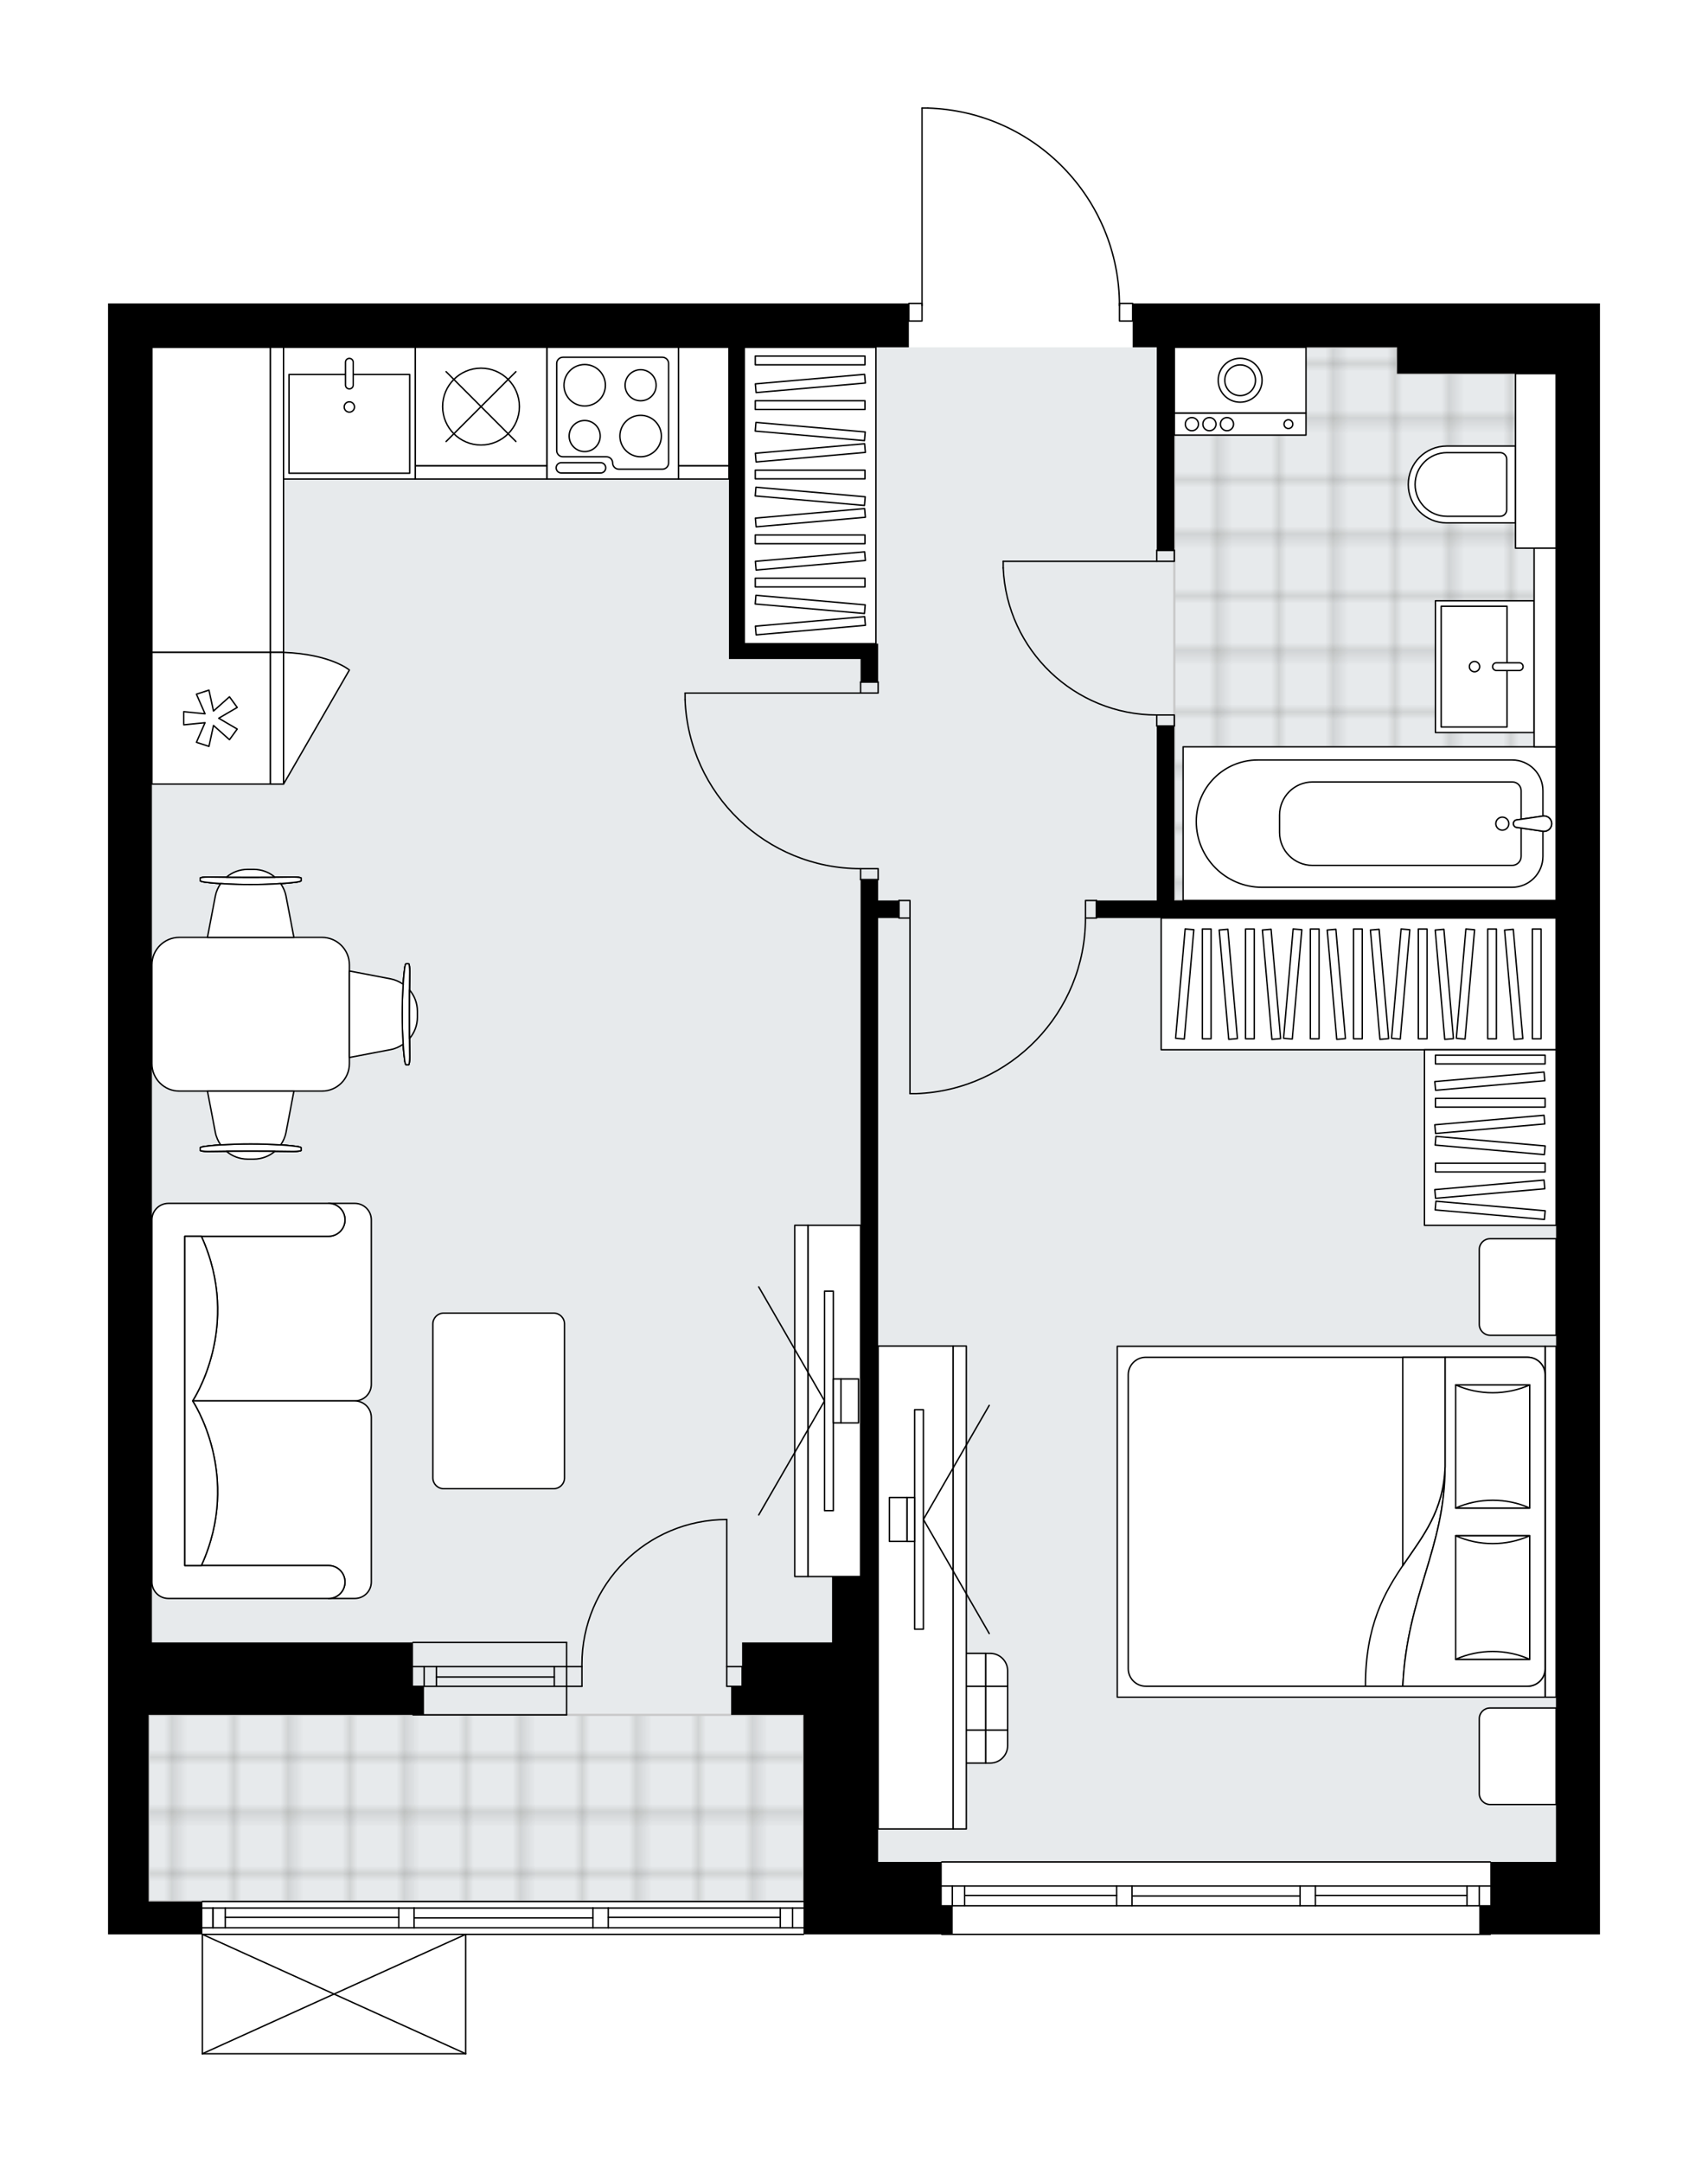 <svg xmlns="http://www.w3.org/2000/svg" xmlns:xlink="http://www.w3.org/1999/xlink" height="2000px" id="Layer_1" style="enable-background:new 0 0 1580.91 2000;" version="1.1" viewBox="0 0 1580.91 2000" width="1580.91px" x="0px" y="0px" xml:space="preserve">
<style type="text/css">
	.st0{fill:none;}
	.st1{opacity:0.25;fill:none;stroke:#13110C;stroke-width:0.4;stroke-miterlimit:10;}
	.st2{fill:#FFFFFF;}
	.st3{fill:#E7EAEC;}
	.st4{fill:url(#SVGID_1_);stroke:#C8C8C8;stroke-width:2;stroke-linecap:round;stroke-linejoin:round;stroke-miterlimit:10;}
	
		.st5{fill:url(#SVGID_00000009566028625728189410000001251926160618215305_);stroke:#C8C8C8;stroke-width:2;stroke-linecap:round;stroke-linejoin:round;stroke-miterlimit:10;}
	.st6{fill:none;stroke:#000000;stroke-width:1.3;stroke-linecap:round;stroke-linejoin:round;stroke-miterlimit:10;}
	.st7{fill:#FFFFFF;stroke:#000000;stroke-width:1.3;stroke-linecap:round;stroke-linejoin:round;stroke-miterlimit:10;}
	.st8{fill:none;stroke:#000000;stroke-width:1.3;stroke-linecap:round;stroke-linejoin:round;}
	.st9{fill:none;stroke:#000000;stroke-width:1.3;stroke-linecap:round;stroke-linejoin:round;stroke-dasharray:9.614,9.614;}
	.st10{fill:none;stroke:#000000;stroke-width:1.3;stroke-linecap:round;stroke-linejoin:round;stroke-dasharray:9.889,9.889;}
	.st11{font-family:'Arial-BoldMT';}
	.st12{font-size:106.437px;}
	.st13{font-size:90.062px;}
	.st14{font-family:'ArialMT';}
	.st15{font-size:40px;}
</style>
<pattern height="14.57" id="New_Pattern_Swatch_2" patternUnits="userSpaceOnUse" style="overflow:visible;" viewBox="7.49 -22.06 14.57 14.57" width="14.57" x="-1955.05" y="2724.47">
	<g>
		<rect class="st0" height="14.57" width="14.57" x="7.49" y="-22.06" />
		<g>
			<rect class="st1" height="7.29" width="7.29" x="14.77" y="-7.49" />
		</g>
		<g>
			<rect class="st1" height="7.29" width="7.29" x="0.2" y="-7.49" />
		</g>
		<g>
			<rect class="st1" height="7.29" width="7.29" x="22.06" y="-14.77" />
		</g>
		<g>
			<rect class="st1" height="7.29" width="7.29" x="7.49" y="-14.77" />
			<rect class="st1" height="7.29" width="7.29" x="14.77" y="-22.06" />
		</g>
		<g>
			<rect class="st1" height="7.29" width="7.29" x="0.2" y="-22.06" />
		</g>
		<g>
			<rect class="st1" height="7.29" width="7.29" x="22.06" y="-29.35" />
		</g>
		<g>
			<rect class="st1" height="7.29" width="7.29" x="7.49" y="-29.35" />
		</g>
	</g>
</pattern>
<path class="st2" d="M1440.3,280.72h40.61v1238.76v243.69  v26.4h-100.89c0,0.36-0.29,0.65-0.65,0.65H871.69c-0.36,0-0.65-0.29-0.65-0.65H744.4c0,0,0,0,0,0c0,0.36-0.29,0.65-0.65,0.65H431.66  V1900c0,0,0,0.01,0,0.01c0,0.04-0.01,0.07-0.02,0.11c-0.01,0.05-0.01,0.1-0.03,0.15c0,0,0,0,0,0.01c0,0.01-0.01,0.01-0.01,0.01  c-0.05,0.09-0.12,0.17-0.2,0.23c-0.02,0.02-0.04,0.03-0.07,0.05c-0.09,0.05-0.19,0.09-0.31,0.09c0,0,0,0-0.01,0c0,0,0,0,0,0H187.32  c0,0,0,0,0,0c0,0,0,0-0.01,0c-0.11,0-0.21-0.04-0.31-0.09c-0.02-0.01-0.04-0.03-0.07-0.05c-0.08-0.06-0.16-0.14-0.2-0.23  c0-0.01-0.01-0.01-0.01-0.01c0,0,0,0,0-0.01c-0.02-0.05-0.02-0.1-0.03-0.15c-0.01-0.04-0.02-0.07-0.02-0.11c0,0,0-0.01,0-0.01  v-110.43c0,0,0,0,0,0H100v-30.46v-172.61v-26.4v-40.62V280.72h40.62h165.52h534.44v0c0-0.36,0.29-0.65,0.65-0.65h11.53V100  c0-0.36,0.29-0.65,0.65-0.65h5.32c0.01,0,0.01,0,0.02,0c47.97,1.42,92.8,21.17,126.23,55.6c32.8,33.79,51.13,78.13,51.81,125.12  h11.57c0.36,0,0.65,0.29,0.65,0.65v0h244.06H1440.3z" id="background" />
<g id="floor">
	<polygon class="st3" points="1440.3,345.7 1293.08,345.7 1293.08,321.33 140.62,321.33 140.62,1586.49 137.57,1586.49    137.57,1759.11 743.75,1759.11 743.75,1722.55 1440.3,1722.55  " />
	<pattern id="SVGID_1_" patternTransform="matrix(7.164 0 0 7.164 34478.727 57813.172)" xlink:href="#New_Pattern_Swatch_2">
	</pattern>
	<polygon class="st4" points="1419.99,692.96 1419.99,509.18 1440.3,509.18 1440.3,345.7 1293.08,345.7 1293.08,321.33    1086.95,321.33 1086.95,509.18 1086.95,601.07 1086.95,833.08 1385.47,833.08 1419.99,833.08 1440.3,833.08 1440.3,692.96  " />
	
		<pattern id="SVGID_00000028306752246084124160000007119844399404110262_" patternTransform="matrix(7.164 0 0 7.164 34478.727 57813.172)" xlink:href="#New_Pattern_Swatch_2">
	</pattern>
	
		<rect height="172.61" style="fill:url(#SVGID_00000028306752246084124160000007119844399404110262_);stroke:#C8C8C8;stroke-width:2;stroke-linecap:round;stroke-linejoin:round;stroke-miterlimit:10;" width="606.18" x="137.57" y="1586.49" />
	<g id="LINE_00000124123193332009286860000010164404561295677358_">
		<line class="st6" x1="187.32" x2="743.75" y1="1759.11" y2="1759.11" />
	</g>
	<g id="LINE_00000117671362814548749830000017606153769452106423_">
		<line class="st6" x1="197.11" x2="197.11" y1="1765.2" y2="1783.48" />
	</g>
	<g id="LINE_00000123426973597915544890000001379973111068887172_">
		<line class="st6" x1="733.6" x2="733.6" y1="1765.2" y2="1783.48" />
	</g>
	<g id="LINE_00000078724089080611514320000016883550250262989982_">
		<line class="st6" x1="369.08" x2="208.49" y1="1773.83" y2="1773.83" />
	</g>
	<g id="LINE_00000110430312244673134490000007638165630419603896_">
		<line class="st6" x1="722.22" x2="563.01" y1="1773.83" y2="1773.83" />
	</g>
	<g id="LINE_00000023255983747719692920000000264043505226412695_">
		<line class="st6" x1="722.22" x2="722.22" y1="1783.48" y2="1765.2" />
	</g>
	<g id="LINE_00000040551336193075917360000013468028754292902818_">
		<line class="st6" x1="197.11" x2="197.11" y1="1765.2" y2="1783.48" />
	</g>
	<g id="LINE_00000170243485022429083210000005558822225807965840_">
		<line class="st6" x1="208.49" x2="208.49" y1="1783.48" y2="1765.2" />
	</g>
	<g id="LINE_00000177483087555793834410000004069885146013587073_">
		<line class="st6" x1="383.29" x2="383.29" y1="1765.2" y2="1783.48" />
	</g>
	<g id="LINE_00000143603092370458030340000003360424103485604503_">
		<line class="st6" x1="383.29" x2="369.08" y1="1783.48" y2="1783.48" />
	</g>
	<g id="LINE_00000152248241341647596040000003274757494822378931_">
		<line class="st6" x1="369.08" x2="369.08" y1="1783.48" y2="1765.2" />
	</g>
	<g id="LINE_00000147215939499661810170000013881653076023964338_">
		<line class="st6" x1="369.08" x2="383.29" y1="1765.2" y2="1765.2" />
	</g>
	<g id="LINE_00000169528081779922609360000011354430233655868336_">
		<line class="st6" x1="743.75" x2="187.32" y1="1789.57" y2="1789.57" />
	</g>
	<g id="LINE_00000090989311367359558090000002828677123559394695_">
		<line class="st6" x1="563.01" x2="563.01" y1="1765.2" y2="1783.48" />
	</g>
	<g id="LINE_00000002357653519381440780000007266155197833530557_">
		<line class="st6" x1="563.01" x2="548.8" y1="1783.48" y2="1783.48" />
	</g>
	<g id="LINE_00000034063059670229092240000010190632954151061681_">
		<line class="st6" x1="548.8" x2="548.8" y1="1783.48" y2="1765.2" />
	</g>
	<g id="LINE_00000138562394227443474010000016633813992956499615_">
		<line class="st6" x1="548.8" x2="563.01" y1="1765.2" y2="1765.2" />
	</g>
	<g id="LINE_00000111892550191204893480000003382698781697501321_">
		<line class="st6" x1="548.8" x2="383.29" y1="1774.34" y2="1774.34" />
	</g>
	<g id="LWPOLYLINE_00000090296335140092499200000011194662366580093360_">
		<line class="st6" x1="563.01" x2="743.75" y1="1765.2" y2="1765.2" />
	</g>
	<g id="LWPOLYLINE_00000180335852901013447650000008270951490641868674_">
		<line class="st6" x1="548.8" x2="383.29" y1="1765.2" y2="1765.2" />
	</g>
	<g id="LWPOLYLINE_00000041998501564495110800000015444742905361817011_">
		<line class="st6" x1="369.08" x2="187.32" y1="1765.2" y2="1765.2" />
	</g>
	<g id="LWPOLYLINE_00000142854670301441156980000017223317293867217056_">
		<line class="st6" x1="563.01" x2="743.75" y1="1783.48" y2="1783.48" />
	</g>
	<g id="LWPOLYLINE_00000055708070105651137970000007826503213713310629_">
		<line class="st6" x1="548.8" x2="383.29" y1="1783.48" y2="1783.48" />
	</g>
	<g id="LWPOLYLINE_00000018234435092141984600000004944545564645467828_">
		<line class="st6" x1="369.08" x2="187.32" y1="1783.48" y2="1783.48" />
	</g>
	<g id="LINE_00000015353910227645293320000005666993758299955128_">
		<line class="st6" x1="524.43" x2="382.27" y1="1541.82" y2="1541.82" />
	</g>
	<g id="LINE_00000135686963359327710620000009077246890621729185_">
		<line class="st6" x1="524.43" x2="382.27" y1="1560.09" y2="1560.09" />
	</g>
	<g id="LINE_00000121980919643949872400000004958810899030417313_">
		<line class="st6" x1="513.06" x2="403.95" y1="1551.45" y2="1551.45" />
	</g>
	<g id="LINE_00000173870520452850839260000004962420220509012131_">
		<line class="st6" x1="392.57" x2="392.57" y1="1541.82" y2="1560.09" />
	</g>
	<g id="LINE_00000099658904724660831940000017862376935830224270_">
		<line class="st6" x1="513.06" x2="513.06" y1="1541.82" y2="1560.09" />
	</g>
	<g id="LINE_00000035498247008554358520000011329395222278495648_">
		<line class="st6" x1="524.43" x2="382.27" y1="1519.48" y2="1519.48" />
	</g>
	<g id="LINE_00000016041149206146642450000010506488214457179021_">
		<line class="st6" x1="382.27" x2="524.43" y1="1586.49" y2="1586.49" />
	</g>
	<g id="LINE_00000052826027770753984770000002585287810511430578_">
		<line class="st6" x1="403.95" x2="403.95" y1="1541.8" y2="1560.08" />
	</g>
	<g id="LINE_00000094620341176306197150000002911222513174728608_">
		<line class="st6" x1="524.43" x2="524.43" y1="1519.48" y2="1586.49" />
	</g>
	<g id="LINE_00000154396861166887019060000007330805639915889331_">
		<line class="st6" x1="871.69" x2="1379.38" y1="1722.55" y2="1722.55" />
	</g>
	<g id="LINE_00000022535865180513248870000012397498842997707173_">
		<line class="st6" x1="881.48" x2="881.48" y1="1744.89" y2="1763.17" />
	</g>
	<g id="LINE_00000161622503997583198430000006231523881526228390_">
		<line class="st6" x1="1369.22" x2="1369.22" y1="1744.89" y2="1763.17" />
	</g>
	<g id="LINE_00000070085943762684530760000004732594116260421554_">
		<line class="st6" x1="1033.54" x2="892.85" y1="1753.52" y2="1753.52" />
	</g>
	<g id="LINE_00000100342805210970236110000009425150227748924600_">
		<line class="st6" x1="1357.85" x2="1217.52" y1="1753.52" y2="1753.52" />
	</g>
	<g id="LINE_00000072270378205335967440000010311432328219281852_">
		<line class="st6" x1="1357.85" x2="1357.85" y1="1763.17" y2="1744.89" />
	</g>
	<g id="LINE_00000037656038986552096400000000844687058984369823_">
		<line class="st6" x1="881.48" x2="881.48" y1="1744.89" y2="1763.17" />
	</g>
	<g id="LINE_00000016780797254177257820000017629310239813614493_">
		<line class="st6" x1="892.85" x2="892.85" y1="1763.17" y2="1744.89" />
	</g>
	<g id="LINE_00000173138107043841470430000013771698777380955582_">
		<line class="st6" x1="1047.75" x2="1047.75" y1="1744.89" y2="1763.17" />
	</g>
	<g id="LINE_00000021808809038697469170000000479814793043248316_">
		<line class="st6" x1="1047.75" x2="1033.54" y1="1763.17" y2="1763.17" />
	</g>
	<g id="LINE_00000066500306155720082590000016230259151377304215_">
		<line class="st6" x1="1033.54" x2="1033.54" y1="1763.17" y2="1744.89" />
	</g>
	<g id="LINE_00000072961281217363752230000002417059795840508044_">
		<line class="st6" x1="1033.54" x2="1047.75" y1="1744.89" y2="1744.89" />
	</g>
	<g id="LINE_00000116945887383292756650000008142377281704839347_">
		<line class="st6" x1="1379.38" x2="871.69" y1="1789.57" y2="1789.57" />
	</g>
	<g id="LINE_00000031194151818439161380000000435426043866218633_">
		<line class="st6" x1="1217.52" x2="1217.52" y1="1744.89" y2="1763.17" />
	</g>
	<g id="LINE_00000106836435031675462520000007308958768078889865_">
		<line class="st6" x1="1217.52" x2="1203.31" y1="1763.17" y2="1763.17" />
	</g>
	<g id="LINE_00000005987081591288982610000001401915922627694495_">
		<line class="st6" x1="1203.31" x2="1203.31" y1="1763.17" y2="1744.89" />
	</g>
	<g id="LINE_00000134963025220181466710000007067953447017776258_">
		<line class="st6" x1="1203.31" x2="1217.52" y1="1744.89" y2="1744.89" />
	</g>
	<g id="LINE_00000039845531985372365650000016045442537557621919_">
		<line class="st6" x1="1203.31" x2="1047.75" y1="1754.03" y2="1754.03" />
	</g>
	<g id="LWPOLYLINE_00000062914640822673104570000017664956892342008761_">
		<line class="st6" x1="1217.52" x2="1379.38" y1="1744.89" y2="1744.89" />
	</g>
	<g id="LWPOLYLINE_00000000188134493530562100000012538466720372003245_">
		<line class="st6" x1="1203.31" x2="1047.75" y1="1744.89" y2="1744.89" />
	</g>
	<g id="LWPOLYLINE_00000075881903097176743770000017089696286112686518_">
		<line class="st6" x1="1033.54" x2="871.69" y1="1744.89" y2="1744.89" />
	</g>
	<g id="LWPOLYLINE_00000115500514416827272110000005912219875524351889_">
		<line class="st6" x1="1217.52" x2="1379.38" y1="1763.17" y2="1763.17" />
	</g>
	<g id="LWPOLYLINE_00000028318511359461227440000001281117928290230442_">
		<line class="st6" x1="1203.31" x2="1047.75" y1="1763.17" y2="1763.17" />
	</g>
	<g id="LWPOLYLINE_00000037679493114057313610000005703643971082779812_">
		<line class="st6" x1="1033.54" x2="871.69" y1="1763.17" y2="1763.17" />
	</g>
	<g id="LWPOLYLINE_00000078015990115886952250000017216952596933610166_">
		<rect class="st6" height="10.15" width="16.25" x="796.55" y="631.02" />
	</g>
	<g id="LWPOLYLINE_00000182491975874209301210000008732690618114640815_">
		<rect class="st6" height="10.15" width="16.25" x="796.55" y="803.64" />
	</g>
	<g id="LINE_00000142148873519519851420000001009564308054245810_">
		<line class="st6" x1="796.55" x2="812.79" y1="631.02" y2="631.02" />
	</g>
	<g id="LINE_00000116925723279328219640000011093199402130199469_">
		<line class="st6" x1="796.55" x2="812.79" y1="813.79" y2="813.79" />
	</g>
	<g id="LINE_00000120557271989913159430000004621121271461551282_">
		<line class="st6" x1="796.55" x2="634.09" y1="641.18" y2="641.18" />
	</g>
	<g id="LINE_00000043422256447106316500000004296127779857530286_">
		<line class="st6" x1="634.09" x2="634.09" y1="647.27" y2="641.18" />
	</g>
	<g id="ARC_00000183959680189354461670000010937698549462298017_">
		<path class="st6" d="M796.55,803.64c-87.36-0.04-159.08-69.08-162.46-156.37" />
	</g>
	<g id="LWPOLYLINE_00000123410506257033905600000000244061496145180821_">
		<rect class="st6" height="16.25" width="10.15" x="832.09" y="833.08" />
	</g>
	<g id="LWPOLYLINE_00000036224911097315166520000010467644884094154416_">
		<rect class="st6" height="16.25" width="10.15" x="1004.7" y="833.08" />
	</g>
	<g id="LINE_00000083785090436656444390000005217418581845946797_">
		<line class="st6" x1="832.09" x2="832.09" y1="849.33" y2="833.08" />
	</g>
	<g id="LINE_00000158728915217739135500000017696818259894332050_">
		<line class="st6" x1="1014.85" x2="1014.85" y1="849.33" y2="833.08" />
	</g>
	<g id="LINE_00000113348944869257651680000005705182458839278236_">
		<line class="st6" x1="842.24" x2="842.24" y1="849.33" y2="1011.79" />
	</g>
	<g id="LINE_00000134936830370018201260000009393180627108141453_">
		<line class="st6" x1="848.33" x2="842.24" y1="1011.79" y2="1011.79" />
	</g>
	<g id="ARC_00000092427896625631448330000012329443644696115875_">
		<path class="st6" d="M1004.7,849.33c-0.04,87.36-69.08,159.08-156.37,162.46" />
	</g>
	<g id="LWPOLYLINE_00000151528127533867152700000005701952035908827542_">
		<rect class="st6" height="10.15" width="16.25" x="1070.7" y="509.18" />
	</g>
	<g id="LWPOLYLINE_00000122684064256968972330000007627899626464556213_">
		<rect class="st6" height="10.15" width="16.25" x="1070.7" y="661.48" />
	</g>
	<g id="LINE_00000137107943617261944490000007655877618837710246_">
		<line class="st6" x1="1070.7" x2="1086.95" y1="509.18" y2="509.18" />
	</g>
	<g id="LINE_00000007429565636452391800000012620516112043793083_">
		<line class="st6" x1="1070.7" x2="1086.95" y1="671.64" y2="671.64" />
	</g>
	<g id="LINE_00000101785703242319360680000008006383463622744449_">
		<line class="st6" x1="1070.7" x2="928.55" y1="519.33" y2="519.33" />
	</g>
	<g id="ARC_00000071557564388309993780000002753472435643645085_">
		<path class="st6" d="M1070.7,661.48c-76.14-0.05-138.77-59.99-142.15-136.06" />
	</g>
	<g id="LINE_00000085939262827978148600000006554832192630226332_">
		<line class="st6" x1="928.55" x2="928.55" y1="519.33" y2="525.42" />
	</g>
	<g id="LWPOLYLINE_00000105396797055218188950000011774799558425560465_">
		<rect class="st6" height="16.25" width="12.18" x="1036.18" y="280.72" />
	</g>
	<g id="LWPOLYLINE_00000052811774569613323420000002681118559691437716_">
		<rect class="st6" height="16.25" width="12.18" x="841.23" y="280.72" />
	</g>
	<g id="LWPOLYLINE_00000081645814761119611420000008304233462470808964_">
		<path class="st6" d="M858.73,100c98.83,2.93,177.44,83.89,177.44,182.77" />
	</g>
	<g id="LINE_00000056412845596590944180000016240019560946703535_">
		<line class="st6" x1="853.41" x2="853.41" y1="282.77" y2="100" />
	</g>
	<g id="LINE_00000155827210867793546600000013964532194348148619_">
		<line class="st6" x1="853.41" x2="858.73" y1="100" y2="100" />
	</g>
	<g id="ARC_00000159444663348281088620000018015040663907897732_">
		<path class="st6" d="M538.64,1541.82c-0.01-0.66-0.01-1.33-0.02-1.99c-0.01-74.04,60.01-134.06,134.04-134.07" />
	</g>
	<g id="LINE_00000068643276102962548200000013381819618961429180_">
		<line class="st6" x1="672.67" x2="672.67" y1="1541.82" y2="1405.75" />
	</g>
	<g id="LINE_00000062185687566657932130000004522187124961144717_">
		<line class="st6" x1="524.43" x2="538.64" y1="1541.82" y2="1541.82" />
	</g>
	<g id="LINE_00000018939246424473773630000002637539514457281192_">
		<line class="st6" x1="538.64" x2="538.64" y1="1541.82" y2="1560.09" />
	</g>
	<g id="LINE_00000102512682038074735480000005773633190716402110_">
		<line class="st6" x1="538.64" x2="524.43" y1="1560.09" y2="1560.09" />
	</g>
	<g id="LINE_00000067221080646316244090000017405290261419415185_">
		<line class="st6" x1="686.89" x2="672.67" y1="1560.09" y2="1560.09" />
	</g>
	<g id="LINE_00000152241806541755151830000009897913568755205509_">
		<line class="st6" x1="672.67" x2="672.67" y1="1560.09" y2="1541.82" />
	</g>
	<g id="LINE_00000092436333405263409400000003750277965558329783_">
		<line class="st6" x1="672.67" x2="686.89" y1="1541.82" y2="1541.82" />
	</g>
	<g id="LINE_00000073684310628528942570000017763155669319021458_">
		<line class="st6" x1="686.89" x2="686.89" y1="1560.09" y2="1541.82" />
	</g>
	<g id="LINE_00000047044096861281807940000011135492010246785724_">
		<line class="st6" x1="431.01" x2="187.32" y1="1900" y2="1900" />
	</g>
	<g id="LINE_00000012446630242606068360000006041919189621183644_">
		<line class="st6" x1="187.32" x2="187.32" y1="1900" y2="1789.57" />
	</g>
	<g id="LINE_00000133502321948479161630000014551744276817292672_">
		<line class="st6" x1="431.01" x2="431.01" y1="1789.57" y2="1900" />
	</g>
	<g id="LWPOLYLINE_00000043453863975292701440000005735156150122158980_">
		<line class="st6" x1="187.32" x2="431.01" y1="1789.57" y2="1900" />
	</g>
	<g id="LWPOLYLINE_00000057839884311147316050000007955938280844225195_">
		<line class="st6" x1="431.01" x2="187.32" y1="1789.57" y2="1900" />
	</g>
	<polygon points="871.69,1722.55 812.79,1722.55 812.79,1586.49 812.79,1458.55 812.79,849.33 832.09,849.33 832.09,833.08    812.79,833.08 812.79,813.79 796.55,813.79 796.55,1458.55 770.15,1458.55 770.15,1519.48 686.89,1519.48 686.89,1560.09    676.73,1560.09 676.73,1586.49 743.75,1586.49 743.75,1722.55 743.75,1763.17 743.75,1789.57 881.84,1789.57 881.84,1763.17    871.69,1763.17  " />
	<polygon points="688.92,609.7 796.55,609.7 796.55,631.02 812.79,631.02 812.79,609.7 812.79,595.48 688.92,595.48 688.92,321.33    841.23,321.33 841.23,280.72 306.13,280.72 140.62,280.72 100,280.72 100,1519.48 100,1560.09 100,1586.49 100,1759.11    100,1789.57 187.32,1789.57 187.32,1759.11 137.57,1759.11 137.57,1586.49 392.43,1586.49 392.43,1560.09 382.27,1560.09    382.27,1519.48 140.62,1519.48 140.62,321.33 306.13,321.33 674.7,321.33 674.7,609.7  " />
	<polygon points="1293.07,280.72 1048.36,280.72 1048.36,321.33 1070.7,321.33 1070.7,509.18 1086.95,509.18 1086.95,321.33    1293.07,321.33 1293.07,345.7 1440.3,345.7 1440.3,833.08 1086.95,833.08 1086.95,671.64 1070.7,671.64 1070.7,833.08    1014.85,833.08 1014.85,849.33 1440.3,849.33 1440.3,1519.48 1440.18,1519.48 1440.18,1722.55 1379.38,1722.55 1379.38,1763.17    1369.22,1763.17 1369.22,1789.57 1480.91,1789.57 1480.91,1763.17 1480.91,1519.48 1480.91,280.72 1440.3,280.72  " />
</g>
<g id="mebel">
	<g>
		<path class="st7" d="M1369.22,1155.97v69.24c0,5.61,4.55,10.15,10.15,10.15h60.92v-89.35h-61.11    C1373.68,1146.01,1369.22,1150.47,1369.22,1155.97z" />
		<path class="st7" d="M1369.22,1590.09v69.24c0,5.61,4.55,10.15,10.15,10.15h60.92v-89.35h-61.11    C1373.68,1580.13,1369.22,1584.59,1369.22,1590.09z" />
		<g>
			
				<rect class="st7" height="10.15" transform="matrix(-1.836970e-16 1 -1 -1.836970e-16 2843.058 -27.384)" width="324.64" x="1272.9" y="1402.76" />
			
				<rect class="st7" height="396" transform="matrix(-1.836970e-16 1 -1 -1.836970e-16 2639.982 175.691)" width="324.64" x="1069.82" y="1209.84" />
			<path class="st7" d="M1430.14,1271.92v271.84c0,8.97-7.27,16.25-16.25,16.25h-353.35c-8.97,0-16.25-7.27-16.25-16.25v-271.84     c0-8.97,7.27-16.25,16.25-16.25h353.35C1422.87,1255.67,1430.14,1262.94,1430.14,1271.92z" />
			<path class="st7" d="M1298.39,1560c4.16-84.91,39.15-126.99,39.17-203.45c-2.77,81.81-73.85,90.54-73.7,203.45L1298.39,1560z" />
			<g>
				<path class="st7" d="M1298.39,1560c4.16-84.91,39.15-126.99,39.17-203.45l0-100.89h76.34c8.97,0,16.25,7.27,16.25,16.25v271.84      c0,8.97-7.27,16.25-16.25,16.25L1298.39,1560L1298.39,1560z" />
			</g>
			
				<rect class="st7" height="68.57" transform="matrix(-1.836970e-16 1 -1 -1.836970e-16 2719.829 -43.391)" width="113.93" x="1324.65" y="1303.93" />
			<path class="st7" d="M1347.32,1395.18c21.54-9.65,47.03-9.65,68.57,0H1347.32z" />
			<path class="st7" d="M1415.9,1281.26c-21.54,9.65-47.03,9.65-68.57,0H1415.9z" />
			
				<rect class="st7" height="68.57" transform="matrix(-1.836970e-16 1 -1 -1.836970e-16 2859.561 96.341)" width="114.36" x="1324.43" y="1443.66" />
			<path class="st7" d="M1347.32,1535.13c21.54-9.69,47.03-9.69,68.57,0H1347.32z" />
			<path class="st7" d="M1415.9,1420.77c-21.54,9.69-47.03,9.69-68.57,0H1415.9z" />
			<g>
				<path class="st7" d="M1337.56,1356.56v-100.89h-39.17v192.77C1316.87,1421.13,1336.15,1398.39,1337.56,1356.56z" />
			</g>
		</g>
	</g>
	<g>
		<g>
			
				<rect class="st7" height="40.62" transform="matrix(4.406945e-11 1 -1 4.406945e-11 2472.439 688.279)" width="40.62" x="871.77" y="1560.05" />
			
				<rect class="st7" height="20.31" transform="matrix(4.554738e-11 1 -1 4.554738e-11 2502.9 657.818)" width="40.62" x="902.23" y="1570.21" />
			
				<rect class="st7" height="20.31" transform="matrix(4.406945e-11 1 -1 4.406945e-11 2441.978 718.741)" width="40.62" x="841.31" y="1570.21" />
			
				<rect class="st7" height="40.62" transform="matrix(-4.430849e-11 -1 1 -4.430849e-11 -723.817 2507.977)" width="30.46" x="876.85" y="1595.59" />
			<path class="st7" d="M932.69,1600.67v14.22c0,8.97-7.27,16.25-16.25,16.25h-4.06v-30.46H932.69z" />
			<path class="st7" d="M871.77,1600.67v30.46h-4.06c-8.97,0-16.25-7.27-16.25-16.25v-14.22H871.77z" />
			
				<rect class="st7" height="40.62" transform="matrix(-4.496486e-11 -1 1 -4.496486e-11 -652.741 2436.901)" width="30.46" x="876.85" y="1524.51" />
			<path class="st7" d="M932.69,1545.84v14.22h-20.31v-30.46h4.06C925.42,1529.59,932.69,1536.86,932.69,1545.84z" />
			<path class="st7" d="M871.77,1529.59v30.46h-20.31v-14.22c0-8.97,7.27-16.25,16.25-16.25H871.77z" />
		</g>
		<g>
			
				<rect class="st7" height="69.44" transform="matrix(-1.430508e-10 -1 1 -1.430508e-10 -621.164 2316.198)" width="446.77" x="624.13" y="1433.96" />
			
				<rect class="st7" height="12.18" transform="matrix(-1.072382e-10 -1 1 -1.072382e-10 -580.35 2357.013)" width="446.77" x="664.95" y="1462.59" />
		</g>
		<g>
			<g>
				<g id="LINE_00000111165844108840278050000006844207534797532090_">
					<line class="st7" x1="854.69" x2="915.61" y1="1405.71" y2="1511.24" />
				</g>
				<g id="LINE_00000092455047289169744830000005281675403982936208_">
					<line class="st7" x1="854.69" x2="915.61" y1="1405.71" y2="1300.19" />
				</g>
			</g>
			
				<rect class="st7" height="203.08" transform="matrix(-1 9.360278e-11 -9.360278e-11 -1 1701.257 2811.429)" width="8.12" x="846.57" y="1304.18" />
			<rect class="st7" height="40.62" width="7.11" x="839.46" y="1385.41" />
			
				<rect class="st7" height="40.62" transform="matrix(-1 8.738864e-11 -8.738864e-11 -1 1662.673 2811.429)" width="16.25" x="823.21" y="1385.41" />
		</g>
	</g>
	<g>
		
			<rect class="st7" height="274.15" transform="matrix(-1 -1.437856e-10 1.437856e-10 -1 1499.683 916.801)" width="121.85" x="688.92" y="321.32" />
		<g>
			
				<rect class="st7" height="8.07" transform="matrix(-1 -1.356125e-10 1.356125e-10 -1 1499.683 1077.898)" width="101.54" x="699.07" y="534.91" />
			
				<rect class="st7" height="8.07" transform="matrix(-1 -1.342421e-10 1.342421e-10 -1 1499.683 997.932)" width="101.54" x="699.07" y="494.93" />
			
				<rect class="st7" height="8.07" transform="matrix(-1 -1.348243e-10 1.348243e-10 -1 1499.683 877.984)" width="101.54" x="699.07" y="434.96" />
			
				<rect class="st7" height="8.07" transform="matrix(-0.996 -0.087 0.087 -0.996 1448.114 1181.107)" width="101.54" x="699.07" y="554.91" />
			
				<rect class="st7" height="8.07" transform="matrix(-0.996 -0.087 0.087 -0.996 1456.826 981.573)" width="101.54" x="699.07" y="454.95" />
			
				<rect class="st7" height="8.07" transform="matrix(-0.996 0.087 -0.087 -0.996 1547.287 1090.308)" width="101.54" x="699.07" y="574.9" />
			
				<rect class="st7" height="8.07" transform="matrix(-0.996 0.087 -0.087 -0.996 1542.06 970.587)" width="101.54" x="699.07" y="514.92" />
			
				<rect class="st7" height="8.07" transform="matrix(-0.996 0.087 -0.087 -0.996 1538.575 890.774)" width="101.54" x="699.07" y="474.94" />
			
				<rect class="st7" height="8.07" transform="matrix(-0.996 -0.087 0.087 -0.996 1462.053 861.853)" width="101.54" x="699.07" y="394.97" />
			
				<rect class="st7" height="8.07" transform="matrix(-0.996 0.087 -0.087 -0.996 1533.348 771.053)" width="101.54" x="699.07" y="414.97" />
			
				<rect class="st7" height="8.07" transform="matrix(-1 -1.348243e-10 1.348243e-10 -1 1499.683 749.578)" width="101.54" x="699.07" y="370.75" />
			
				<rect class="st7" height="8.07" transform="matrix(-1 -1.348332e-10 1.348332e-10 -1 1499.683 666.919)" width="101.54" x="699.07" y="329.43" />
			
				<rect class="st7" height="8.07" transform="matrix(-0.996 0.087 -0.087 -0.996 1527.752 642.892)" width="101.54" x="699.07" y="350.76" />
		</g>
	</g>
	<g>
		
			<rect class="st7" height="365.54" transform="matrix(1.440468e-10 -1 1 1.440468e-10 347.287 2167.773)" width="121.85" x="1196.61" y="727.48" />
		<g>
			
				<rect class="st7" height="8.07" transform="matrix(1.352181e-10 -1 1 1.352181e-10 206.669 2027.155)" width="101.54" x="1066.14" y="906.21" />
			
				<rect class="st7" height="8.07" transform="matrix(1.347349e-10 -1 1 1.347349e-10 246.652 2067.138)" width="101.54" x="1106.13" y="906.21" />
			
				<rect class="st7" height="8.07" transform="matrix(1.347163e-10 -1 1 1.347163e-10 306.626 2127.113)" width="101.54" x="1166.1" y="906.21" />
			
				<rect class="st7" height="8.07" transform="matrix(1.347349e-10 -1 1 1.347349e-10 346.609 2167.095)" width="101.54" x="1206.08" y="906.21" />
			
				<rect class="st7" height="8.07" transform="matrix(1.346266e-10 -1 1 1.346266e-10 406.583 2227.07)" width="101.54" x="1266.06" y="906.21" />
			
				<rect class="st7" height="8.07" transform="matrix(0.087 -0.996 0.996 0.087 94.538 1923.657)" width="101.54" x="1046.15" y="906.21" />
			
				<rect class="st7" height="8.07" transform="matrix(0.087 -0.996 0.996 0.087 185.784 2023.234)" width="101.54" x="1146.11" y="906.21" />
			
				<rect class="st7" height="8.07" transform="matrix(0.087 -0.996 0.996 0.087 277.029 2122.811)" width="101.54" x="1246.07" y="906.21" />
			
				<rect class="st7" height="8.07" transform="matrix(-0.087 -0.996 0.996 -0.087 329.212 2122.154)" width="101.54" x="1086.13" y="906.21" />
			
				<rect class="st7" height="8.07" transform="matrix(-0.087 -0.996 0.996 -0.087 372.68 2161.984)" width="101.54" x="1126.12" y="906.21" />
			
				<rect class="st7" height="8.07" transform="matrix(-0.087 -0.996 0.996 -0.087 437.881 2221.73)" width="101.54" x="1186.09" y="906.21" />
			
				<rect class="st7" height="8.07" transform="matrix(-0.087 -0.996 0.996 -0.087 481.349 2261.561)" width="101.54" x="1226.07" y="906.21" />
			
				<rect class="st7" height="8.07" transform="matrix(0.087 -0.996 0.996 0.087 331.776 2182.556)" width="101.54" x="1306.04" y="906.21" />
			
				<rect class="st7" height="8.07" transform="matrix(-0.087 -0.996 0.996 -0.087 546.55 2321.307)" width="101.54" x="1286.05" y="906.21" />
			
				<rect class="st7" height="8.07" transform="matrix(1.342331e-10 -1 1 1.342331e-10 470.786 2291.273)" width="101.54" x="1330.26" y="906.21" />
			
				<rect class="st7" height="8.07" transform="matrix(1.347349e-10 -1 1 1.347349e-10 512.116 2332.602)" width="101.54" x="1371.59" y="906.21" />
			
				<rect class="st7" height="8.07" transform="matrix(-0.087 -0.996 0.996 -0.087 616.348 2385.265)" width="101.54" x="1350.25" y="906.21" />
		</g>
	</g>
	<g>
		<rect class="st7" height="162.46" width="121.85" x="1318.45" y="971.17" />
		<g>
			<rect class="st7" height="8.07" width="101.54" x="1328.61" y="976.19" />
			<rect class="st7" height="8.07" width="101.54" x="1328.61" y="1016.17" />
			<rect class="st7" height="8.07" width="101.54" x="1328.61" y="1076.14" />
			
				<rect class="st7" height="8.07" transform="matrix(0.996 0.087 -0.087 0.996 97.65 -116.186)" width="101.54" x="1328.61" y="1056.15" />
			
				<rect class="st7" height="8.07" transform="matrix(0.996 -0.087 0.087 0.996 -81.925 124.027)" width="101.54" x="1328.61" y="996.18" />
			
				<rect class="st7" height="8.07" transform="matrix(0.996 -0.087 0.087 0.996 -85.41 124.179)" width="101.54" x="1328.61" y="1036.16" />
			
				<rect class="st7" height="8.07" transform="matrix(0.996 0.087 -0.087 0.996 102.877 -115.958)" width="101.54" x="1328.61" y="1116.13" />
			
				<rect class="st7" height="8.07" transform="matrix(0.996 -0.087 0.087 0.996 -90.637 124.407)" width="101.54" x="1328.61" y="1096.14" />
		</g>
	</g>
	<g>
		
			<rect class="st7" height="109.66" transform="matrix(1.937945e-11 -1 1 1.937945e-11 -267 657.891)" width="282.24" x="54.32" y="407.62" />
		
			<rect class="st7" height="12.18" transform="matrix(1.937945e-11 -1 1 1.937945e-11 -206.077 718.814)" width="282.24" x="115.25" y="456.35" />
	</g>
	<g>
		<rect class="st7" height="109.66" width="46.7" x="628" y="321.32" />
		<rect class="st7" height="12.18" width="46.7" x="628" y="430.99" />
	</g>
	<g>
		<path class="st7" d="M304.09,1143.75L304.09,1143.75c8.41,0,15.23-6.82,15.23-15.23v0c0-8.41-6.82-15.23-15.23-15.23h0h24.31    c8.44,0,15.29,6.84,15.29,15.29v152.18c0,8.42-6.89,15.3-15.3,15.3l-150.11,0c0,0,46.2-68.68,8.1-152.3H304.09z" />
		<path class="st7" d="M304.09,1448.36L304.09,1448.36c8.41,0,15.23,6.82,15.23,15.23v0c0,8.41-6.82,15.23-15.23,15.23h0h24.31    c8.44,0,15.29-6.84,15.29-15.29v-152.18c0-8.42-6.89-15.3-15.3-15.3l-150.11,0c0,0,46.2,68.68,8.1,152.3H304.09z" />
		<path class="st7" d="M155.85,1113.29h148.25c8.41,0,15.23,6.82,15.23,15.23v0c0,8.41-6.82,15.23-15.23,15.23H171.08v304.61h133.01    c8.41,0,15.23,6.82,15.23,15.23l0,0c0,8.41-6.82,15.23-15.23,15.23H155.85c-8.41,0-15.23-6.82-15.23-15.23v-335.07    C140.62,1120.14,147.47,1113.29,155.85,1113.29z" />
		<path class="st7" d="M186.37,1448.36c38.11-83.62-8.1-152.3-8.1-152.3v-0.01c0,0,46.2-68.68,8.1-152.3h-15.3v304.61    L186.37,1448.36z" />
	</g>
	<g>
		<path class="st7" d="M166,867.22h132c14.02,0,25.38,11.36,25.38,25.38v91.44c0,14.02-11.36,25.38-25.38,25.38H166    c-14.02,0-25.38-11.36-25.38-25.38v-91.44C140.62,878.59,151.98,867.22,166,867.22z" />
		<g>
			<g id="LINE_00000101810143072947278210000018155443696786502281_">
				<path class="st7" d="M189.8,1060.58c24.58-3.09,59.87-3.09,84.45,0c2.84,0.36,4.48,0.89,4.48,1.45v0.14v2.01      c0,0.6-3.18,1.09-7.11,1.09c-26.33-0.42-52.87-0.42-79.2,0c-3.93,0-7.11-0.49-7.11-1.09v-2.01v-0.14      C185.32,1061.47,186.97,1060.94,189.8,1060.58z" />
			</g>
			<g id="LINE_00000001628453445086571370000008056742492583370368_">
				<path class="st7" d="M189.8,1060.58c24.58-3.09,59.87-3.09,84.45,0c2.84,0.36,4.48,0.89,4.48,1.45v0.14v2.01      c0,0.6-3.18,1.09-7.11,1.09c-26.33-0.42-52.87-0.42-79.2,0c-3.93,0-7.11-0.49-7.11-1.09v-2.01v-0.14      C185.32,1061.47,186.97,1060.94,189.8,1060.58z" />
			</g>
			<g id="LINE_00000076583521913347976470000012842269425970662837_">
				<path class="st7" d="M189.8,1060.58c24.58-3.09,59.87-3.09,84.45,0c2.84,0.36,4.48,0.89,4.48,1.45v0.14v2.01      c0,0.6-3.18,1.09-7.11,1.09c-26.33-0.42-52.87-0.42-79.2,0c-3.93,0-7.11-0.49-7.11-1.09v-2.01v-0.14      C185.32,1061.47,186.97,1060.94,189.8,1060.58z" />
			</g>
			<path class="st7" d="M209.58,1065.14c5.35,4.52,12.22,7.22,19.65,7.22h5.6c7.42,0,14.3-2.7,19.65-7.22     C239.51,1065.01,224.55,1065.01,209.58,1065.14z" />
			<path class="st7" d="M192.02,1009.43l7.29,38.18c0.82,4.31,2.62,8.2,5,11.63c17.62-1.24,37.82-1.24,55.44,0     c2.39-3.42,4.18-7.31,5-11.63l7.29-38.18H192.02z" />
		</g>
		<g>
			<g id="LINE_00000089553080217001752840000009417782956199315636_">
				<path class="st7" d="M374.53,980.55c-3.09-24.58-3.09-59.87,0-84.45c0.36-2.84,0.89-4.48,1.45-4.48h0.14h2.01      c0.6,0,1.09,3.18,1.09,7.11c-0.42,26.33-0.42,52.87,0,79.2c0,3.93-0.49,7.11-1.09,7.11h-2.01h-0.14      C375.42,985.03,374.89,983.39,374.53,980.55z" />
			</g>
			<g id="LINE_00000147910466619165730710000005133369282522151326_">
				<path class="st7" d="M374.53,980.55c-3.09-24.58-3.09-59.87,0-84.45c0.36-2.84,0.89-4.48,1.45-4.48h0.14h2.01      c0.6,0,1.09,3.18,1.09,7.11c-0.42,26.33-0.42,52.87,0,79.2c0,3.93-0.49,7.11-1.09,7.11h-2.01h-0.14      C375.42,985.03,374.89,983.39,374.53,980.55z" />
			</g>
			<g id="LINE_00000084492298470904896140000007987962325461159848_">
				<path class="st7" d="M374.53,980.55c-3.09-24.58-3.09-59.87,0-84.45c0.36-2.84,0.89-4.48,1.45-4.48h0.14h2.01      c0.6,0,1.09,3.18,1.09,7.11c-0.42,26.33-0.42,52.87,0,79.2c0,3.93-0.49,7.11-1.09,7.11h-2.01h-0.14      C375.42,985.03,374.89,983.39,374.53,980.55z" />
			</g>
			<path class="st7" d="M379.09,960.77c4.52-5.35,7.22-12.22,7.22-19.65v-5.6c0-7.42-2.7-14.3-7.22-19.65     C378.96,930.85,378.96,945.81,379.09,960.77z" />
			<path class="st7" d="M323.38,978.33l38.18-7.29c4.31-0.82,8.2-2.62,11.63-5c-1.24-17.62-1.24-37.82,0-55.44     c-3.42-2.39-7.31-4.18-11.63-5l-38.18-7.29V978.33z" />
		</g>
		<g>
			<g id="LINE_00000049911830236257648020000005057724041840725674_">
				<path class="st7" d="M274.25,816.07c-24.58,3.09-59.87,3.09-84.45,0c-2.84-0.36-4.48-0.89-4.48-1.45v-0.14v-2.01      c0-0.6,3.18-1.09,7.11-1.09c26.33,0.42,52.87,0.42,79.2,0c3.93,0,7.11,0.49,7.11,1.09v2.01v0.14      C278.73,815.18,277.09,815.72,274.25,816.07z" />
			</g>
			<g id="LINE_00000119095390495025066990000012318291101853927577_">
				<path class="st7" d="M274.25,816.07c-24.58,3.09-59.87,3.09-84.45,0c-2.84-0.36-4.48-0.89-4.48-1.45v-0.14v-2.01      c0-0.6,3.18-1.09,7.11-1.09c26.33,0.42,52.87,0.42,79.2,0c3.93,0,7.11,0.49,7.11,1.09v2.01v0.14      C278.73,815.18,277.09,815.72,274.25,816.07z" />
			</g>
			<g id="LINE_00000089571802762423502750000014630337719160783772_">
				<path class="st7" d="M274.25,816.07c-24.58,3.09-59.87,3.09-84.45,0c-2.84-0.36-4.48-0.89-4.48-1.45v-0.14v-2.01      c0-0.6,3.18-1.09,7.11-1.09c26.33,0.42,52.87,0.42,79.2,0c3.93,0,7.11,0.49,7.11,1.09v2.01v0.14      C278.73,815.18,277.09,815.72,274.25,816.07z" />
			</g>
			<path class="st7" d="M254.47,811.51c-5.35-4.52-12.22-7.22-19.65-7.22h-5.6c-7.42,0-14.3,2.7-19.65,7.22     C224.55,811.65,239.51,811.65,254.47,811.51z" />
			<path class="st7" d="M272.03,867.22l-7.29-38.18c-0.82-4.31-2.62-8.2-5-11.63c-17.62,1.24-37.82,1.24-55.44,0     c-2.39,3.42-4.18,7.31-5,11.63l-7.29,38.18H272.03z" />
		</g>
	</g>
	<g>
		<g>
			
				<rect class="st7" height="48.74" transform="matrix(5.321705e-11 -1 1 5.321705e-11 -523.874 2068.233)" width="324.92" x="609.72" y="1271.68" />
			
				<rect class="st7" height="12.18" transform="matrix(5.142559e-11 -1 1 5.142559e-11 -554.335 2037.772)" width="324.92" x="579.26" y="1289.96" />
		</g>
		<g>
			<g>
				<g id="LINE_00000062894206700063809700000008846072956936683656_">
					<line class="st7" x1="763.18" x2="702.25" y1="1296.05" y2="1401.57" />
				</g>
				<g id="LINE_00000044142196816892100400000013706424730394540454_">
					<line class="st7" x1="763.18" x2="702.25" y1="1296.05" y2="1190.53" />
				</g>
			</g>
			<rect class="st7" height="203.08" width="8.12" x="763.18" y="1194.52" />
			
				<rect class="st7" height="40.62" transform="matrix(-1 -1.224647e-16 1.224647e-16 -1 1549.704 2592.107)" width="7.11" x="771.3" y="1275.75" />
			<rect class="st7" height="40.62" width="16.25" x="778.41" y="1275.75" />
		</g>
	</g>
	<g>
		<path class="st7" d="M522.5,1367.24v-142.38c0-5.55-4.5-10.04-10.04-10.04H410.69c-5.55,0-10.04,4.5-10.04,10.04v142.38    c0,5.55,4.5,10.04,10.04,10.04h101.76C518,1377.28,522.5,1372.79,522.5,1367.24z" />
	</g>
	<g>
		<path class="st7" d="M1303.49,448.21L1303.49,448.21c0-19.63,15.91-35.54,35.54-35.54h63.7v71.08h-63.7    C1319.4,483.75,1303.49,467.84,1303.49,448.21z" />
		
			<rect class="st7" height="37.57" transform="matrix(4.954198e-13 1 -1 4.954198e-13 1847.929 -995.097)" width="161.44" x="1340.79" y="407.63" />
		<path class="st7" d="M1309.79,448.21L1309.79,448.21c0-16.26,13.18-29.45,29.45-29.45h49.27c3.36,0,6.09,2.73,6.09,6.09v46.71    c0,3.36-2.73,6.09-6.09,6.09h-49.27C1322.98,477.66,1309.79,464.48,1309.79,448.21z" />
	</g>
	<g>
		<rect class="st7" height="60.92" width="121.85" x="1086.95" y="321.32" />
		<rect class="st7" height="20.31" width="121.85" x="1086.95" y="382.25" />
		<g id="CIRCLE_00000071556487145440697770000008345578000923055247_">
			<circle class="st7" cx="1147.87" cy="351.79" r="20.31" />
		</g>
		<g id="CIRCLE_00000111170512225825709260000010640918656113879698_">
			<circle class="st7" cx="1147.87" cy="351.79" r="14.22" />
		</g>
		<g id="CIRCLE_00000001632942631426816120000013900349935817533325_">
			<circle class="st7" cx="1192.55" cy="392.4" r="4.06" />
		</g>
		<g id="CIRCLE_00000180367610541222219220000002114155500043792280_">
			<circle class="st7" cx="1135.68" cy="392.4" r="6.09" />
		</g>
		<g id="CIRCLE_00000035491562565474863270000018212868037083885975_">
			<circle class="st7" cx="1119.44" cy="392.4" r="6.09" />
		</g>
		<g id="CIRCLE_00000042010158890564221230000002263446233917552794_">
			<circle class="st7" cx="1103.19" cy="392.4" r="6.09" />
		</g>
	</g>
	<g>
		
			<rect class="st7" height="91.38" transform="matrix(-1.836970e-16 1 -1 -1.836970e-16 1991.056 -757.54)" width="121.85" x="1313.37" y="571.07" />
		
			<rect class="st7" height="60.92" transform="matrix(-1.836970e-16 1 -1 -1.836970e-16 1981.152 -747.677)" width="111.69" x="1308.57" y="586.28" />
		<path class="st7" d="M1381.53,616.74L1381.53,616.74c0-1.98,1.61-3.59,3.59-3.59h21.06c1.98,0,3.59,1.61,3.59,3.59l0,0    c0,1.98-1.61,3.59-3.59,3.59h-21.06C1383.14,620.33,1381.53,618.72,1381.53,616.74z" />
		<circle class="st7" cx="1364.81" cy="616.74" r="4.77" />
	</g>
	<g>
		<rect class="st7" height="121.85" width="121.85" x="506.14" y="321.32" />
		<path class="st7" d="M515.28,336.27v80.55c0,3.18,2.58,5.75,5.75,5.75h40.28c3.18,0,5.75,2.58,5.75,5.75l0,0    c0,3.18,2.58,5.75,5.75,5.75h40.28c3.18,0,5.75-2.58,5.75-5.75v-92.06c0-3.18-2.58-5.75-5.75-5.75h-92.06    C517.86,330.52,515.28,333.1,515.28,336.27z" />
		<path class="st7" d="M555.87,437.61h-36.3c-2.65,0-4.79-2.15-4.79-4.79l0,0c0-2.65,2.15-4.79,4.79-4.79h36.3    c2.65,0,4.79,2.15,4.79,4.79l0,0C560.66,435.46,558.52,437.61,555.87,437.61z" />
		<circle class="st7" cx="541.18" cy="356.41" r="19.18" />
		<circle class="st7" cx="592.96" cy="403.4" r="19.18" />
		<circle class="st7" cx="541.18" cy="403.4" r="14.38" />
		<circle class="st7" cx="592.96" cy="356.41" r="14.38" />
	</g>
	<g>
		<rect class="st7" height="109.66" width="121.85" x="384.3" y="321.32" />
		<rect class="st7" height="12.18" width="121.85" x="384.3" y="430.99" />
		<circle class="st7" cx="445.22" cy="376.15" r="35.54" />
		<line class="st7" x1="477.53" x2="412.91" y1="343.85" y2="408.46" />
		<line class="st7" x1="477.53" x2="412.91" y1="408.46" y2="343.85" />
	</g>
	<g>
		
			<rect class="st7" height="109.66" transform="matrix(-1.836970e-16 1 -1 -1.836970e-16 859.927 469.035)" width="121.85" x="134.52" y="609.65" />
		
			<rect class="st7" height="12.18" transform="matrix(-1.836970e-16 1 -1 -1.836970e-16 920.849 408.113)" width="121.85" x="195.45" y="658.39" />
		<polygon class="st7" points="189.77,660.36 170.06,658.39 170.06,670.57 189.77,668.6 181.81,686.74 193.4,690.51 197.61,671.15     212.4,684.33 219.56,674.47 202.46,664.48 219.56,654.49 212.4,644.63 197.61,657.81 193.4,638.46 181.81,642.22   " />
		<path class="st7" d="M262.46,725.4l60.92-105.52c0,0-17.15-14.7-60.92-16.32V725.4z" />
	</g>
	<g>
		<rect class="st7" height="121.85" width="121.85" x="262.45" y="321.32" />
		<rect class="st7" height="91.38" width="111.69" x="267.51" y="346.44" />
		<path class="st7" d="M323.35,359.78L323.35,359.78c-1.98,0-3.59-1.61-3.59-3.59v-21.05c0-1.98,1.61-3.59,3.59-3.59l0,0    c1.98,0,3.59,1.61,3.59,3.59v21.05C326.94,358.17,325.34,359.78,323.35,359.78z" />
		<circle class="st7" cx="323.35" cy="376.51" r="4.77" />
	</g>
	<g>
		
			<rect class="st7" height="345.23" transform="matrix(-1.836970e-16 1 -1 -1.836970e-16 2029.682 -505.685)" width="142.15" x="1196.61" y="589.38" />
		<g id="ARC_00000114050847241215151660000012577594136675283902_">
			<path class="st7" d="M1428.12,754.98c0.68-0.1,1.37-0.1,2.05,0c3.87,0.57,6.56,4.16,5.99,8.04s-4.16,6.56-8.04,5.99l-24.8-3.62     c-1.15-0.34-2.04-1.24-2.38-2.38c-0.56-1.88,0.51-3.85,2.38-4.41L1428.12,754.98z" />
		</g>
		<path class="st7" d="M1428.11,792.25v-23.24l-24.79-3.62c-1.15-0.34-2.04-1.24-2.38-2.38c-0.56-1.88,0.51-3.85,2.38-4.41    l24.79-3.62v-23.45c0-15.7-12.73-28.43-28.43-28.43h-235.52c-31.43,0-56.9,25.48-56.9,56.9c0,33.62,27.26,60.88,60.88,60.88    h231.34C1415.29,820.89,1428.11,808.07,1428.11,792.25z" />
		<path class="st7" d="M1407.95,792.32v-26.25l-4.62-0.67c-1.15-0.34-2.04-1.24-2.38-2.38c-0.56-1.88,0.51-3.85,2.38-4.41l4.62-0.67    v-26.39c0-4.49-3.64-8.12-8.12-8.12h-184.85c-16.93,0-30.65,13.72-30.65,30.65v16.06c0,16.82,13.64,30.46,30.46,30.46h184.89    C1404.25,800.58,1407.95,796.88,1407.95,792.32z" />
		<g id="ARC_00000071560281376014458640000015251831945391593639_">
			<path class="st7" d="M1428.12,754.98c0.68-0.1,1.37-0.1,2.05,0c3.87,0.57,6.56,4.16,5.99,8.04s-4.16,6.56-8.04,5.99l-24.8-3.62     c-1.15-0.34-2.04-1.24-2.38-2.38c-0.56-1.88,0.51-3.85,2.38-4.41L1428.12,754.98z" />
		</g>
		<circle class="st7" cx="1390.54" cy="762" r="6.03" />
	</g>
	<rect class="st7" height="183.78" width="20.31" x="1419.99" y="507.14" />
</g>
</svg>